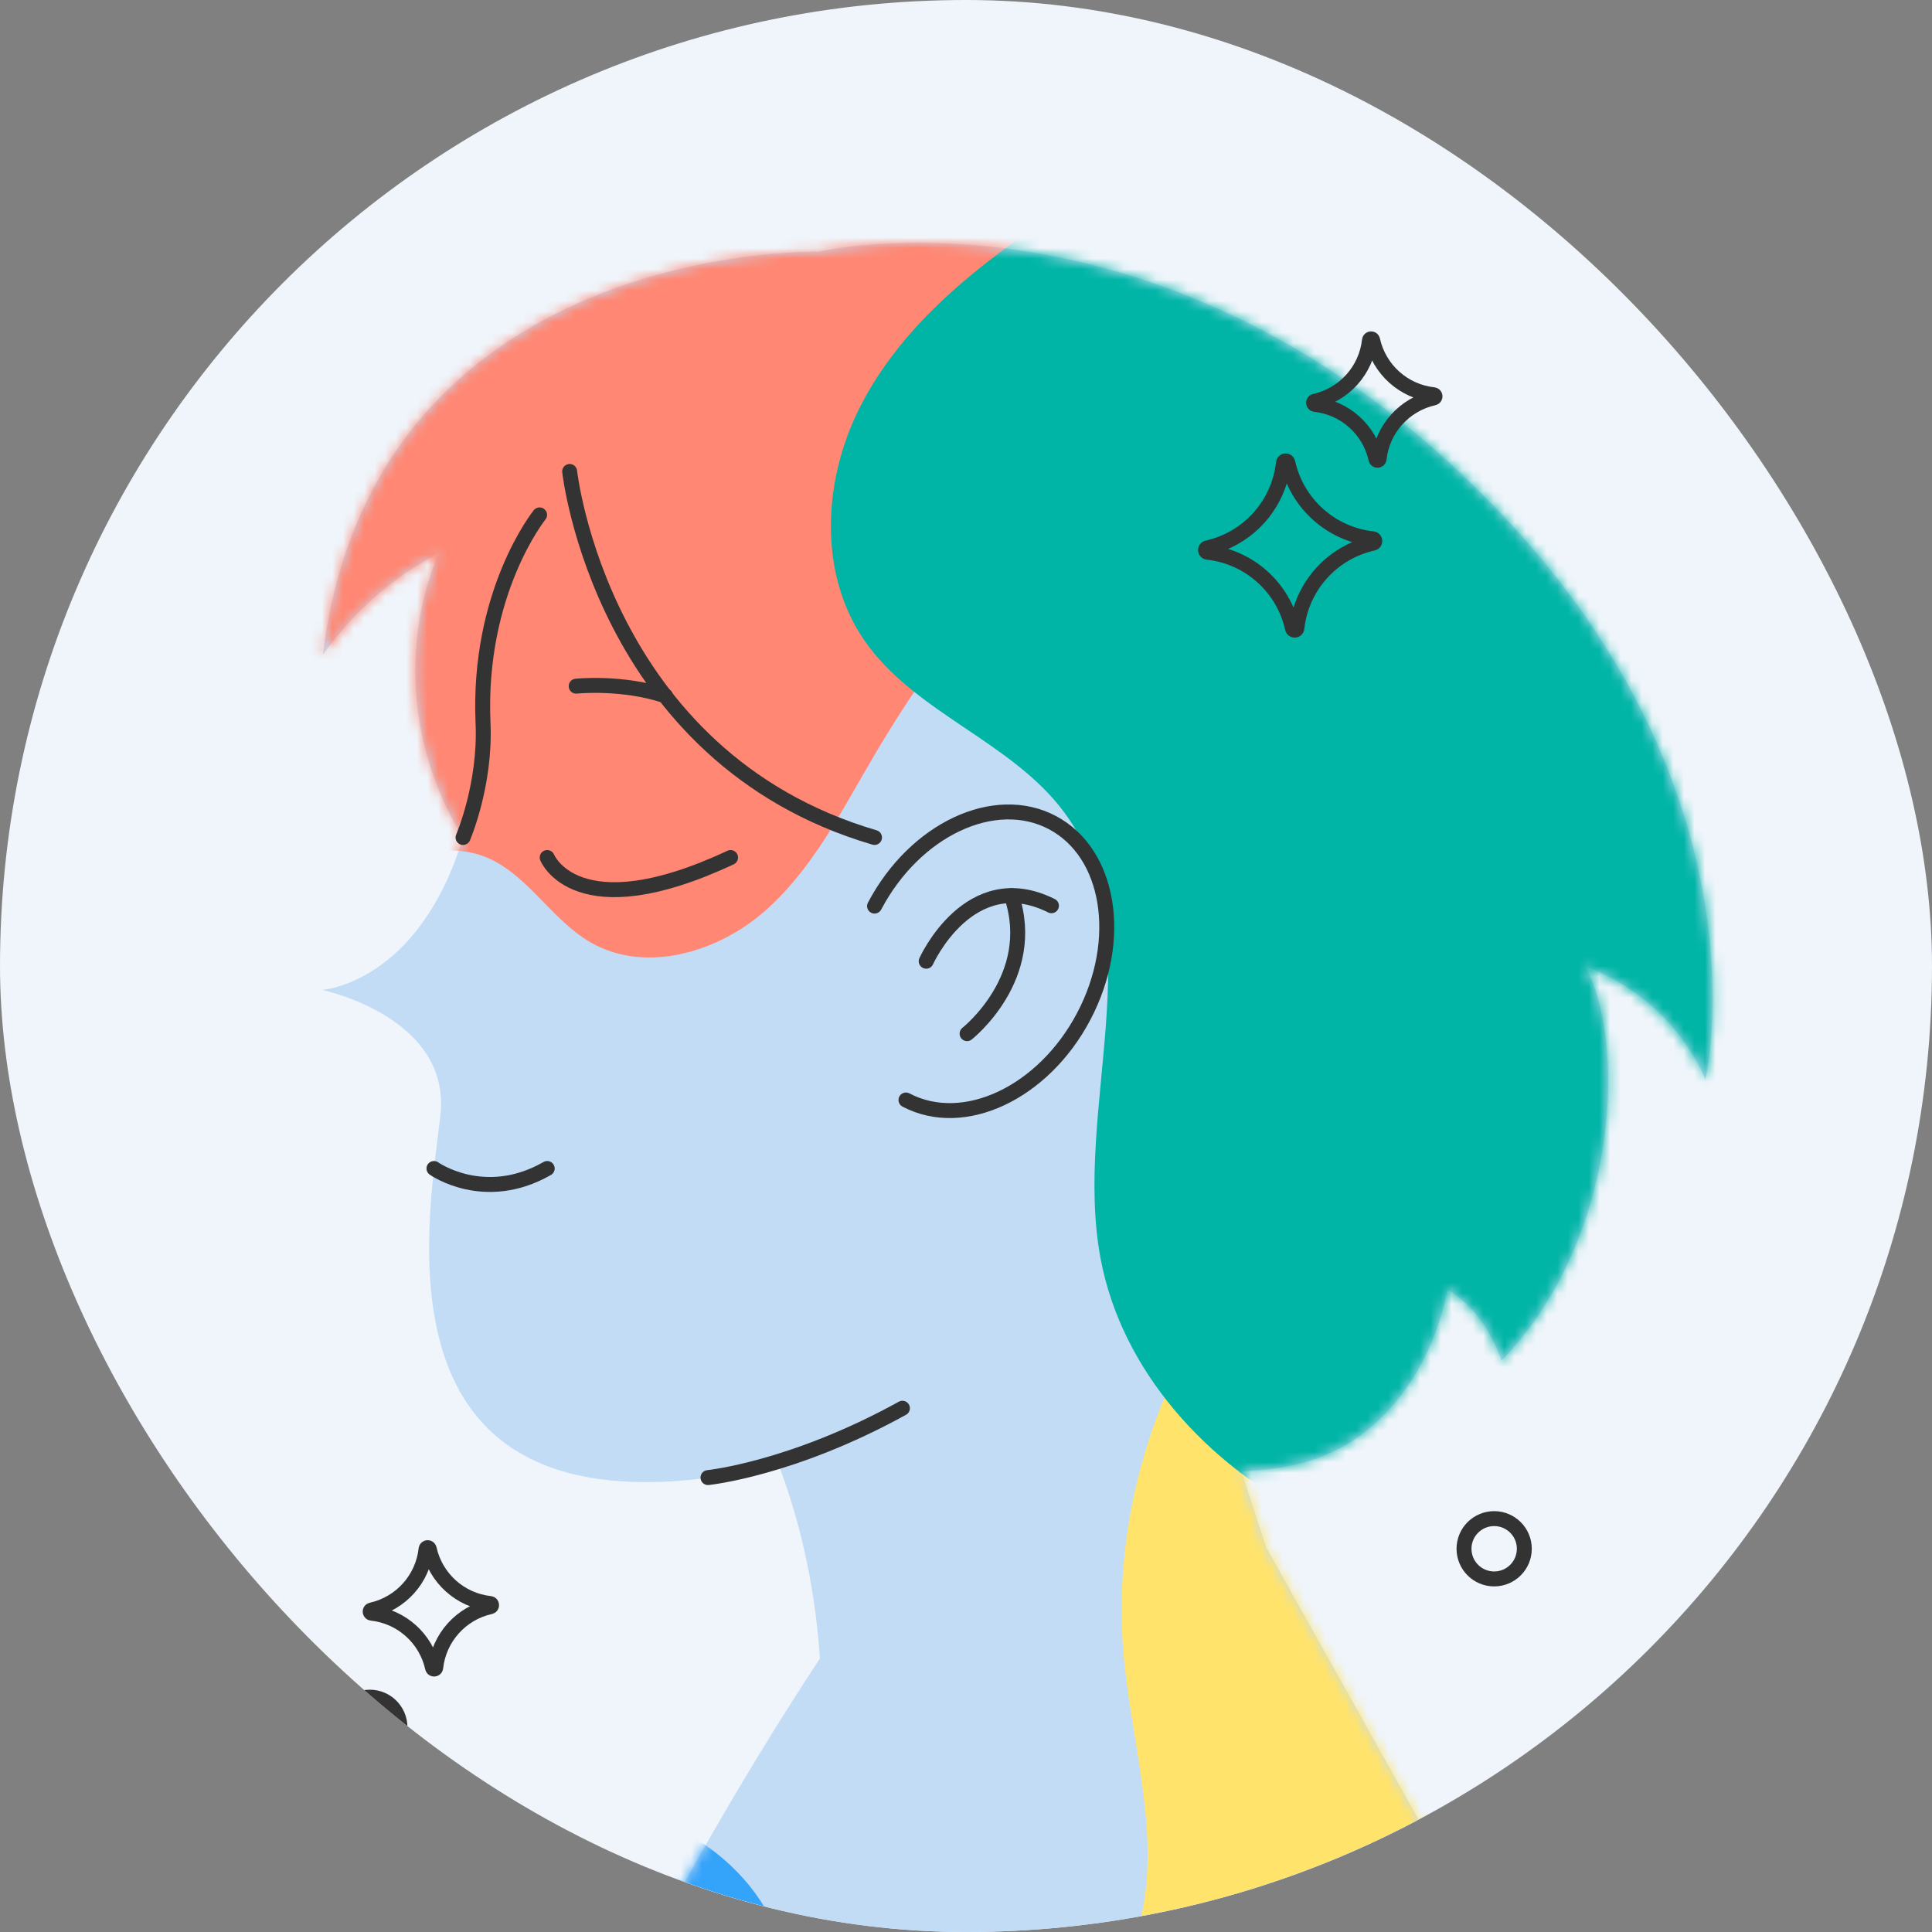 <svg width="183" height="183" viewBox="0 0 183 183" fill="none" xmlns="http://www.w3.org/2000/svg">
<rect x="0" y="0" width="183" height="183" fill="#808080" stroke="none"/>
<g clip-path="url(#clip0_4902_22888)">
<rect width="183" height="183" rx="91.5" fill="#EFF5FB"/>
<path d="M141.649 48.083C110.604 15.96 77.431 23.858 77.431 23.858C77.431 23.858 77.385 23.867 77.306 23.884L77.343 23.838C77.343 23.838 35.379 22.944 30.578 62.026C33.958 57.324 37.833 54.323 41.536 52.415C38.895 58.801 38.524 66.267 41.049 73.446C41.788 75.547 42.737 77.512 43.858 79.326C39.637 93.193 30.504 93.764 30.504 93.764C30.504 93.764 42.788 96.312 41.712 105.68C40.636 115.048 35.837 140.417 61.212 140.388C65.58 140.383 69.781 139.649 73.665 138.52C75.426 143.109 77.153 149.382 77.66 157.1C60.748 182.695 48.407 211.036 48.407 211.036L101.429 218.578L151.023 202.124L119.941 146.588L117.569 139.347C122.311 139.188 126.048 138.186 129.312 135.618C135.942 130.406 137.083 122.134 137.083 122.134C140.967 124.419 142.221 128.886 142.221 128.886C153.786 116.866 153.888 97.903 150.108 91.511C158.794 94.71 161.534 102.252 161.534 102.252C161.534 102.252 167.932 75.284 141.652 48.089L141.649 48.083Z" fill="#C3DCF6"/>
<mask id="mask0_4902_22888" style="mask-type:luminance" maskUnits="userSpaceOnUse" x="30" y="23" width="133" height="196">
<path d="M141.645 48.083C110.601 15.96 77.427 23.858 77.427 23.858C77.427 23.858 77.382 23.867 77.302 23.884L77.339 23.838C77.339 23.838 35.375 22.944 30.574 62.026C33.954 57.324 37.83 54.323 41.532 52.415C38.891 58.801 38.52 66.267 41.045 73.446C41.784 75.547 42.733 77.512 43.854 79.326C39.633 93.193 30.5 93.764 30.5 93.764C30.5 93.764 42.784 96.312 41.708 105.68C40.632 115.048 35.834 140.417 61.208 140.388C65.576 140.383 69.777 139.649 73.662 138.52C75.422 143.109 77.149 149.382 77.656 157.1C60.744 182.695 48.403 211.036 48.403 211.036L101.425 218.578L151.019 202.124L119.937 146.588L117.565 139.347C122.307 139.188 126.044 138.186 129.308 135.618C135.938 130.406 137.079 122.134 137.079 122.134C140.963 124.419 142.217 128.886 142.217 128.886C153.782 116.866 153.884 97.903 150.105 91.511C158.79 94.71 161.53 102.252 161.53 102.252C161.53 102.252 167.929 75.284 141.648 48.089L141.645 48.083Z" fill="white"/>
</mask>
<g mask="url(#mask0_4902_22888)">
<path d="M29.967 213.87C28.506 204.556 28.999 194.645 33.291 186.251C37.58 177.854 46.175 171.303 55.602 171.218C65.029 171.134 74.417 178.752 74.686 188.179C81.511 184.1 90.12 183.134 97.679 185.597C105.241 188.06 111.628 193.912 114.742 201.227C116.865 206.218 117.488 211.911 116.052 217.143C113.493 226.471 104.788 233.093 95.519 235.853C86.25 238.613 76.373 238.172 66.711 237.705" fill="#34A3FA"/>
<path d="M107.137 248.776C93.169 238.25 88.563 217.097 96.886 201.713C100.377 195.264 105.821 189.772 107.808 182.711C110.132 174.448 107.293 165.734 106.466 157.19C104.428 136.124 116.383 114.065 135.696 105.411C155.009 96.756 180.239 103.115 192.164 120.599C199.238 130.972 201.475 143.949 201.526 156.505C201.582 169.952 199.258 183.603 193.115 195.564C185.151 211.064 171.217 222.844 155.895 231.15C140.577 239.453 123.783 244.606 107.12 249.705" fill="#FFE36B"/>
<path d="M114.894 35.552C101.948 45.336 90.949 57.691 82.731 71.684C79.699 76.845 76.944 82.349 72.446 86.298C67.947 90.247 61.071 92.252 55.898 89.239C52.037 86.989 49.718 82.363 45.466 80.987C41.353 79.656 37.038 81.839 32.828 82.833C25.117 84.659 16.528 82.17 10.985 76.508C5.441 70.846 3.137 62.206 5.124 54.534C7.511 45.325 15.203 38.57 22.787 32.826C32.126 25.76 42.041 19.229 53.056 15.242C64.072 11.256 76.344 9.957 87.541 13.397C98.737 16.836 108.626 25.474 111.896 36.724" fill="#FF8773"/>
<path d="M240.067 113.999C217.843 136.001 186.968 149.024 155.697 149.579C144.846 149.771 133.723 148.449 124.026 143.574C114.33 138.702 106.222 129.847 104.241 119.176C101.611 105.027 109.365 88.539 100.815 76.96C95.832 70.211 86.612 67.544 81.856 60.634C77.516 54.327 77.952 45.601 81.363 38.747C84.775 31.894 90.72 26.642 96.999 22.26C115.913 9.067 139.535 2.315 162.438 5.022C185.34 7.728 207.202 20.244 219.941 39.467C232.681 58.689 235.563 84.443 226.084 105.466C230.543 107.057 235.002 108.648 239.458 110.236" fill="#00B5A6"/>
</g>
<path d="M51.831 81.225C51.831 81.225 54.575 88.082 69.2 81.225" stroke="#333333" stroke-width="1.415" stroke-linecap="round" stroke-linejoin="round"/>
<path d="M41.105 110.68C41.105 110.68 45.89 114.086 51.832 110.68" stroke="#333333" stroke-width="1.415" stroke-linecap="round" stroke-linejoin="round"/>
<path d="M54.575 64.994C54.575 64.994 58.917 64.539 63.031 65.909" stroke="#333333" stroke-width="1.415" stroke-linecap="round" stroke-linejoin="round"/>
<path d="M82.838 85.827C86.665 78.572 94.202 75.027 99.674 77.912C105.143 80.797 106.477 89.018 102.649 96.277C98.822 103.533 91.286 107.077 85.813 104.192" stroke="#333333" stroke-width="1.415" stroke-linecap="round" stroke-linejoin="round"/>
<path d="M87.73 91.049C87.73 91.049 91.826 81.908 99.595 85.792" stroke="#333333" stroke-width="1.415" stroke-linecap="round" stroke-linejoin="round"/>
<path d="M91.601 97.908C91.601 97.908 98.409 92.56 95.805 84.835" stroke="#333333" stroke-width="1.415" stroke-linecap="round" stroke-linejoin="round"/>
<path d="M67.061 139.957C67.061 139.957 75.021 139.158 85.479 133.389" stroke="#333333" stroke-width="1.415" stroke-linecap="round" stroke-linejoin="round"/>
<path d="M43.86 79.328C43.86 79.328 46.011 74.348 45.754 68.519C45.205 56.085 51.11 48.77 51.11 48.77" stroke="#333333" stroke-width="1.415" stroke-linecap="round" stroke-linejoin="round"/>
<path d="M53.958 44.657C53.958 44.657 56.931 71.713 82.834 79.326" stroke="#333333" stroke-width="1.415" stroke-linecap="round" stroke-linejoin="round"/>
<path d="M114.377 52.31C114.14 52.284 114.12 51.944 114.355 51.894C118.236 51.033 121.138 47.797 121.568 43.845C121.594 43.607 121.933 43.587 121.984 43.822C122.845 47.704 126.081 50.605 130.033 51.036C130.271 51.061 130.291 51.401 130.056 51.452C126.174 52.312 123.272 55.548 122.842 59.501C122.817 59.738 122.477 59.758 122.426 59.523C121.565 55.642 118.33 52.74 114.377 52.31Z" stroke="#333333" stroke-width="1.415" stroke-linecap="round" stroke-linejoin="round"/>
<path d="M124.558 38.305C124.388 38.285 124.374 38.041 124.541 38.005C127.324 37.388 129.407 35.066 129.716 32.232C129.736 32.062 129.979 32.048 130.016 32.215C130.633 34.998 132.955 37.082 135.789 37.39C135.958 37.41 135.973 37.654 135.806 37.691C133.023 38.308 130.939 40.629 130.63 43.463C130.611 43.633 130.367 43.647 130.33 43.48C129.713 40.697 127.392 38.613 124.558 38.305Z" stroke="#333333" stroke-width="1.415" stroke-linecap="round" stroke-linejoin="round"/>
<path d="M35.198 152.802C35.028 152.783 35.014 152.539 35.181 152.502C37.964 151.885 40.048 149.564 40.356 146.73C40.376 146.56 40.62 146.546 40.656 146.713C41.273 149.496 43.595 151.579 46.429 151.888C46.599 151.908 46.613 152.151 46.446 152.188C43.663 152.805 41.579 155.127 41.271 157.96C41.251 158.13 41.007 158.144 40.971 157.977C40.353 155.195 38.032 153.111 35.198 152.802Z" stroke="#333333" stroke-width="1.415" stroke-linecap="round" stroke-linejoin="round"/>
<path d="M35.029 166.47C36.606 166.47 37.885 165.191 37.885 163.613C37.885 162.035 36.606 160.757 35.029 160.757C33.451 160.757 32.172 162.035 32.172 163.613C32.172 165.191 33.451 166.47 35.029 166.47Z" stroke="#333333" stroke-width="1.415" stroke-linecap="round" stroke-linejoin="round"/>
<path d="M141.528 149.557C143.105 149.557 144.384 148.278 144.384 146.701C144.384 145.123 143.105 143.844 141.528 143.844C139.95 143.844 138.671 145.123 138.671 146.701C138.671 148.278 139.95 149.557 141.528 149.557Z" stroke="#333333" stroke-width="1.415" stroke-linecap="round" stroke-linejoin="round"/>
</g>
<defs>
<clipPath id="clip0_4902_22888">
<rect width="183" height="183" rx="91.5" fill="white"/>
</clipPath>
</defs>
</svg>
